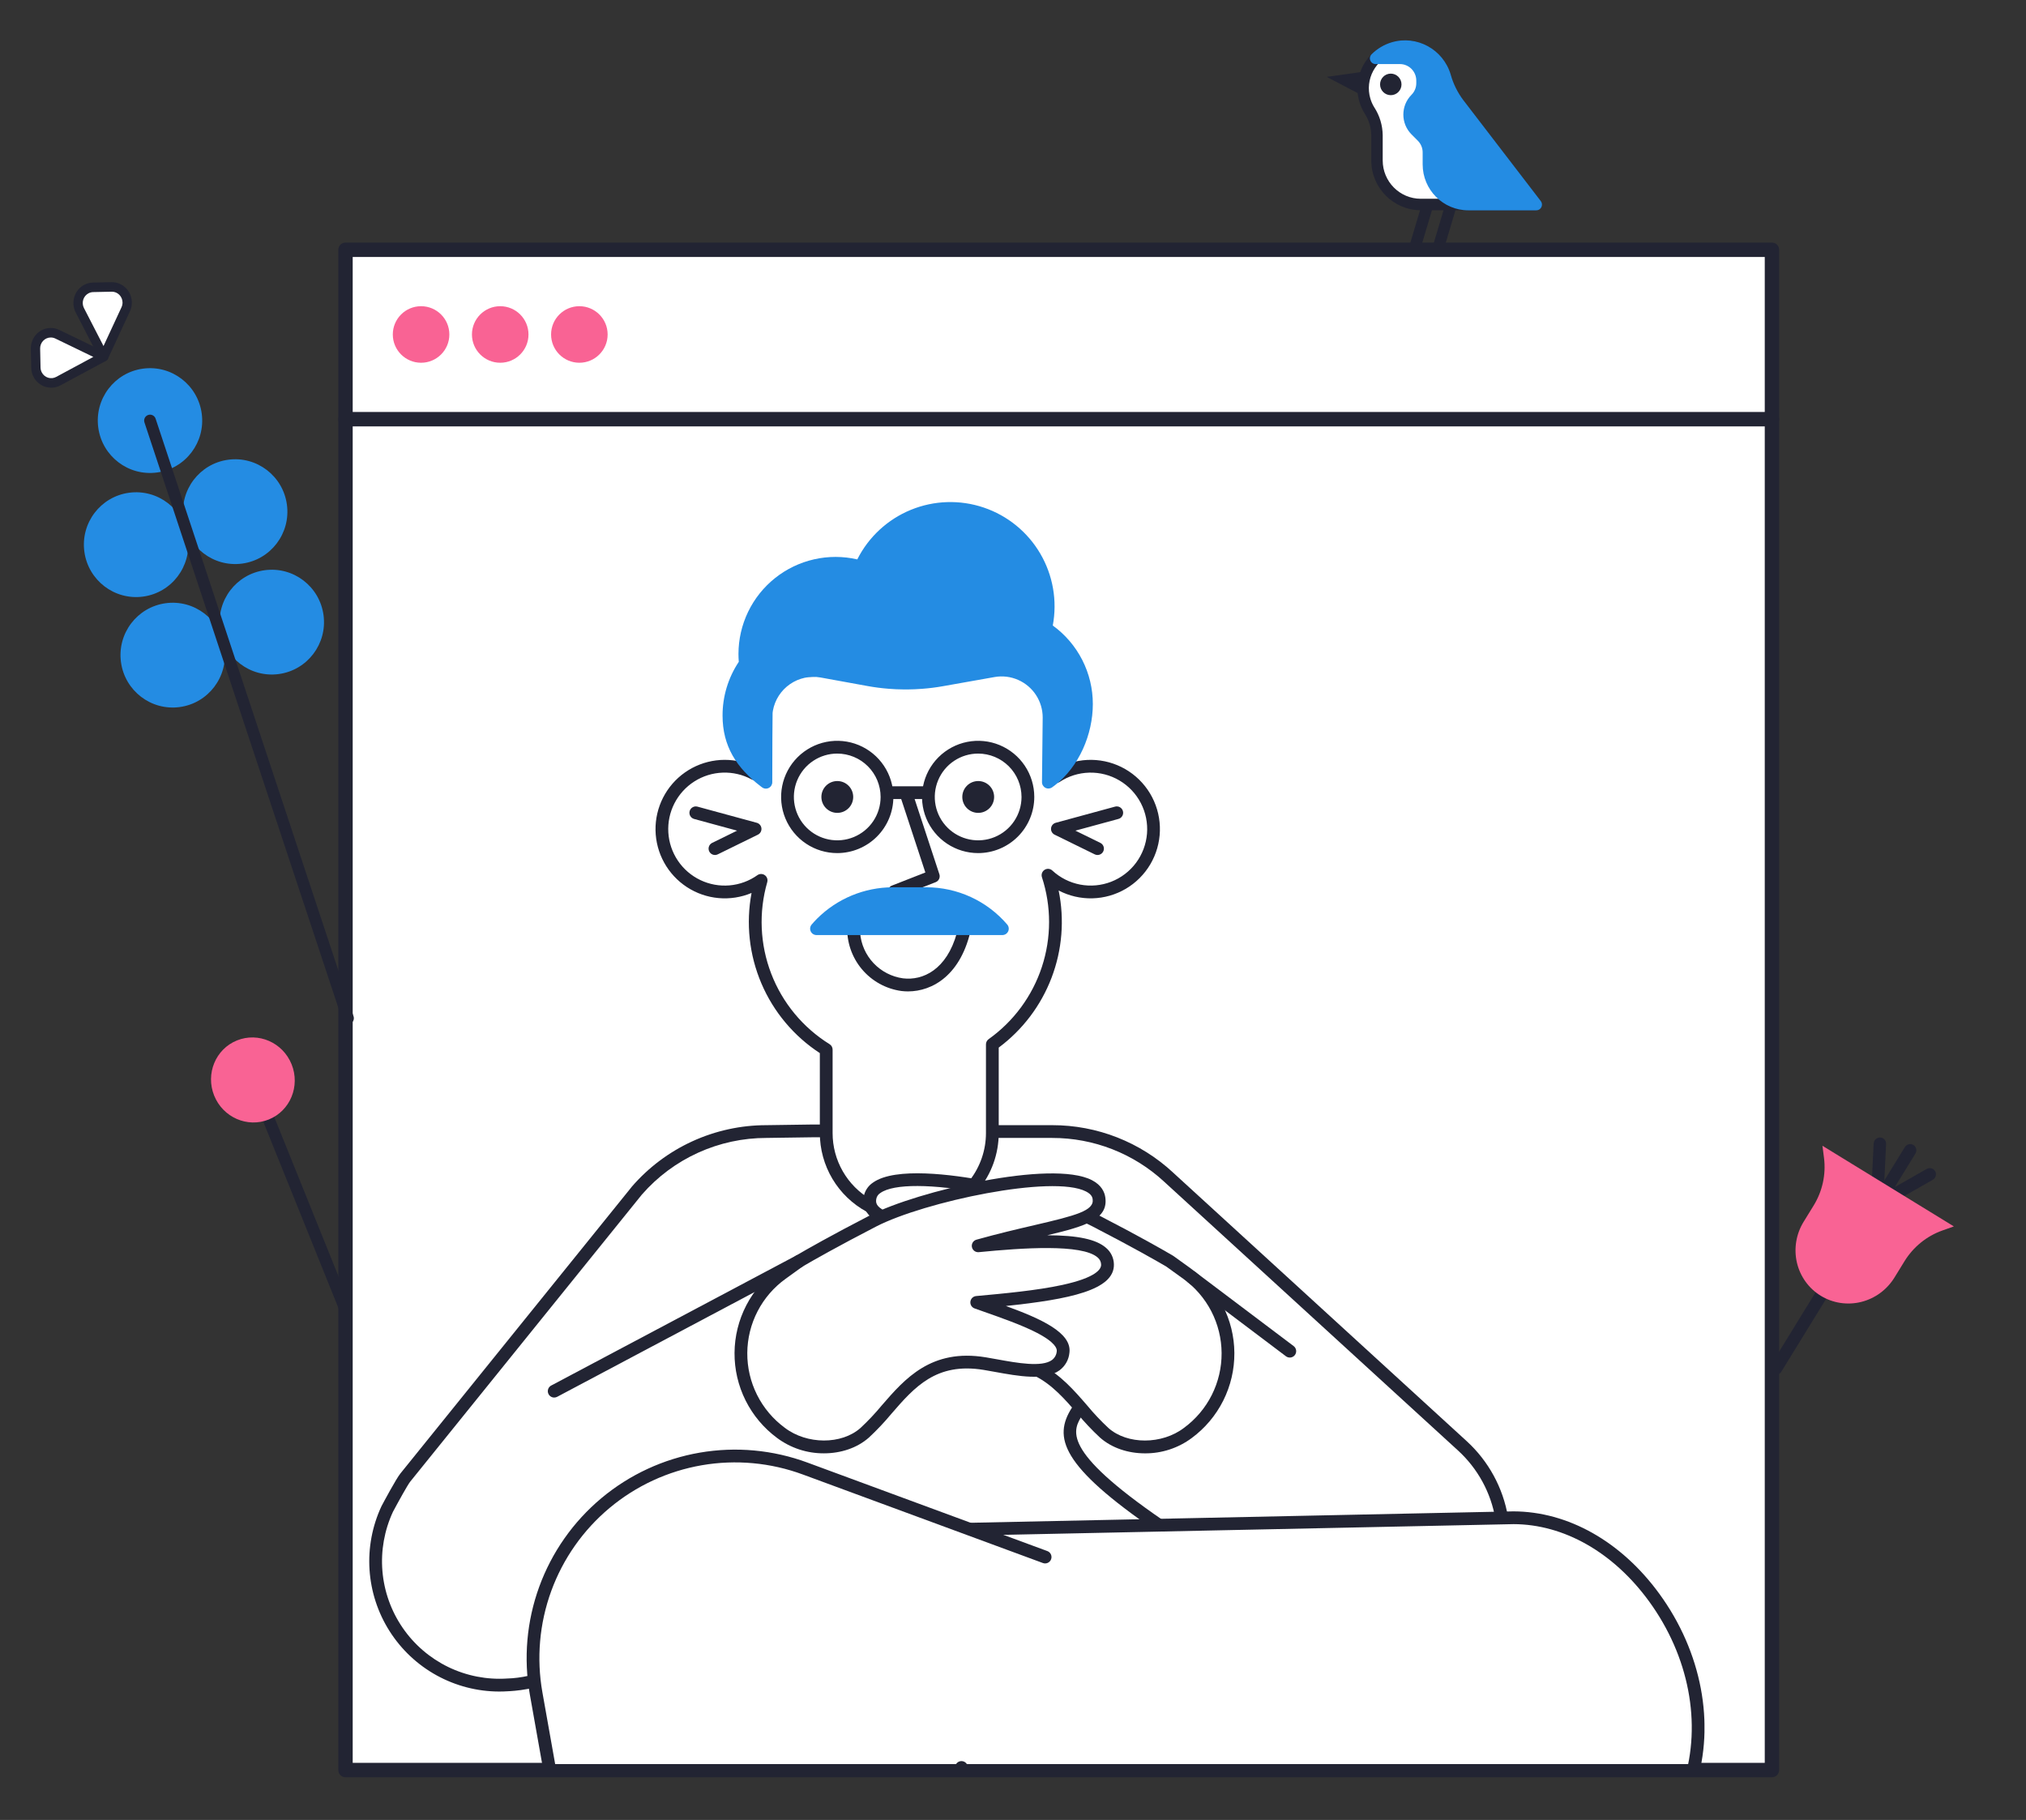 <svg width="246" height="221" viewBox="0 0 246 221" fill="none" xmlns="http://www.w3.org/2000/svg">
<rect x="0" y="0" width="246" height="221" fill="#333333" stroke="none"/>
<g clip-path="url(#clip0_550_46219)">
<path d="M215.155 214.943V30.331H41.953V214.943H215.155Z" fill="white"/>
<path d="M215.154 215.817H41.952C41.72 215.817 41.498 215.724 41.334 215.561C41.17 215.397 41.078 215.175 41.078 214.943V30.332C41.078 30.1 41.17 29.878 41.334 29.714C41.498 29.55 41.72 29.458 41.952 29.458H215.154C215.385 29.458 215.608 29.55 215.771 29.714C215.935 29.878 216.027 30.1 216.027 30.332V214.943C216.027 215.175 215.935 215.397 215.771 215.561C215.608 215.724 215.385 215.817 215.154 215.817ZM42.825 214.069H214.28V31.205H42.825V214.069Z" fill="#222433"/>
<path d="M215.154 51.775H41.952C41.72 51.775 41.498 51.683 41.334 51.519C41.17 51.355 41.078 51.133 41.078 50.901C41.078 50.67 41.17 50.447 41.334 50.284C41.498 50.12 41.72 50.028 41.952 50.028H215.154C215.385 50.028 215.608 50.12 215.771 50.284C215.935 50.447 216.027 50.67 216.027 50.901C216.027 51.133 215.935 51.355 215.771 51.519C215.608 51.683 215.385 51.775 215.154 51.775Z" fill="#222433"/>
<path d="M51.128 44.049C53.024 44.049 54.561 42.512 54.561 40.616C54.561 38.72 53.024 37.183 51.128 37.183C49.232 37.183 47.695 38.72 47.695 40.616C47.695 42.512 49.232 44.049 51.128 44.049Z" fill="#F96394"/>
<path d="M60.737 44.049C62.633 44.049 64.17 42.512 64.17 40.616C64.17 38.72 62.633 37.183 60.737 37.183C58.842 37.183 57.305 38.72 57.305 40.616C57.305 42.512 58.842 44.049 60.737 44.049Z" fill="#F96394"/>
<path d="M70.347 44.049C72.243 44.049 73.78 42.512 73.78 40.616C73.78 38.72 72.243 37.183 70.347 37.183C68.451 37.183 66.914 38.72 66.914 40.616C66.914 42.512 68.451 44.049 70.347 44.049Z" fill="#F96394"/>
</g>
<g clip-path="url(#clip1_550_46219)">
<path d="M102.776 180.964C102.609 180.965 102.447 180.911 102.313 180.812C102.18 180.713 102.081 180.573 102.033 180.414C101.985 180.254 101.989 180.083 102.046 179.927C102.102 179.77 102.208 179.636 102.347 179.544L103.406 178.841C105.217 177.643 106.74 176.057 107.864 174.198C108.989 172.34 109.688 170.255 109.91 168.094C109.917 167.99 109.945 167.889 109.992 167.796C110.039 167.703 110.104 167.62 110.184 167.553C110.263 167.486 110.356 167.436 110.455 167.405C110.555 167.374 110.659 167.364 110.763 167.375C110.867 167.385 110.967 167.417 111.058 167.467C111.149 167.518 111.229 167.586 111.293 167.668C111.358 167.75 111.405 167.844 111.431 167.945C111.458 168.046 111.465 168.151 111.45 168.254C111.205 170.642 110.433 172.947 109.189 175.001C107.946 177.055 106.263 178.807 104.261 180.132L103.202 180.835C103.076 180.919 102.928 180.964 102.776 180.964Z" fill="#222433"/>
<path d="M182.336 184.335C181.755 180.951 180.063 177.858 177.528 175.543L177.526 175.54L141.924 142.971C138.077 139.388 133.013 137.4 127.757 137.407H120.489L98.763 137.325L93.051 137.407C90.059 137.407 87.102 138.052 84.382 139.297C81.661 140.543 79.241 142.36 77.285 144.625L77.34 144.563L49.204 179.431C48.718 180.041 47.018 183.233 47.018 183.233C42.181 193.603 50.235 205.363 61.651 204.597C62.736 204.573 65.702 204.235 66.736 203.202" fill="white"/>
<path d="M60.61 205.407C57.955 205.401 55.343 204.725 53.017 203.444C50.691 202.162 48.726 200.314 47.302 198.072C45.878 195.83 45.041 193.265 44.869 190.615C44.697 187.964 45.196 185.313 46.318 182.905C46.324 182.893 46.33 182.879 46.337 182.869C46.626 182.326 48.096 179.581 48.601 178.948L76.64 144.201C76.659 144.173 76.679 144.146 76.701 144.12C78.729 141.77 81.24 139.885 84.061 138.593C86.883 137.301 89.95 136.632 93.053 136.632L98.754 136.55L120.494 136.632H127.759C133.212 136.624 138.464 138.687 142.456 142.402C142.466 142.412 142.477 142.422 142.486 142.433L178.052 174.969L178.064 174.98C180.726 177.405 182.5 180.652 183.103 184.203C183.138 184.405 183.091 184.613 182.973 184.781C182.854 184.949 182.674 185.063 182.471 185.098C182.269 185.133 182.06 185.086 181.892 184.968C181.725 184.849 181.611 184.669 181.576 184.466C181.03 181.249 179.422 178.309 177.009 176.114L176.997 176.103L141.404 143.543C141.39 143.531 141.378 143.517 141.365 143.506C137.664 140.077 132.804 138.175 127.759 138.183H120.492L98.763 138.101L93.065 138.182C90.201 138.181 87.371 138.793 84.764 139.977C82.157 141.161 79.833 142.89 77.95 145.047L77.946 145.051L49.81 179.918C49.492 180.316 48.36 182.367 47.714 183.579C46.67 185.826 46.229 188.307 46.434 190.776C46.64 193.246 47.486 195.619 48.888 197.662C50.289 199.706 52.199 201.348 54.428 202.429C56.658 203.509 59.131 203.99 61.602 203.824C61.614 203.824 61.626 203.824 61.638 203.822C63.052 203.792 65.486 203.359 66.191 202.655C66.262 202.581 66.348 202.522 66.442 202.481C66.537 202.44 66.638 202.419 66.741 202.418C66.844 202.417 66.946 202.437 67.041 202.476C67.137 202.515 67.223 202.572 67.296 202.645C67.369 202.718 67.426 202.804 67.465 202.9C67.504 202.995 67.524 203.097 67.523 203.2C67.522 203.303 67.501 203.405 67.46 203.499C67.419 203.594 67.36 203.679 67.286 203.751C65.855 205.182 62.037 205.358 61.695 205.371C61.332 205.395 60.97 205.407 60.61 205.407Z" fill="#222433"/>
<path d="M140.776 186.022C140.62 186.023 140.466 185.975 140.337 185.886C128.805 177.972 127.86 174.528 130.153 170.94C130.207 170.854 130.278 170.779 130.362 170.72C130.445 170.662 130.54 170.62 130.639 170.598C130.739 170.575 130.842 170.573 130.943 170.591C131.043 170.609 131.139 170.646 131.225 170.701C131.311 170.756 131.386 170.828 131.444 170.912C131.502 170.995 131.544 171.09 131.565 171.19C131.587 171.29 131.589 171.393 131.57 171.493C131.552 171.594 131.514 171.69 131.458 171.775C130.245 173.676 128.732 176.043 141.214 184.608C141.351 184.701 141.454 184.836 141.508 184.993C141.563 185.149 141.565 185.319 141.516 185.477C141.467 185.635 141.369 185.774 141.235 185.872C141.102 185.97 140.941 186.023 140.775 186.022H140.776Z" fill="#222433"/>
<path d="M128.222 94.315C129.416 93.524 130.809 93.085 132.241 93.047C133.672 93.01 135.086 93.377 136.319 94.105C137.552 94.834 138.556 95.894 139.215 97.166C139.874 98.438 140.162 99.87 140.046 101.298C139.93 102.726 139.415 104.092 138.559 105.241C137.703 106.39 136.542 107.275 135.207 107.794C133.872 108.314 132.418 108.447 131.011 108.18C129.604 107.912 128.301 107.253 127.251 106.28C128.461 109.976 128.458 113.963 127.242 117.658C126.027 121.353 123.662 124.562 120.493 126.817V137.592C120.497 139.934 119.682 142.204 118.19 144.009L105.599 146.463C104.002 145.597 102.669 144.316 101.74 142.754C100.811 141.193 100.32 139.409 100.321 137.592V127.456C96.944 125.36 94.345 122.218 92.918 118.508C91.491 114.798 91.316 110.723 92.418 106.904C91.308 107.691 90.008 108.167 88.652 108.282C87.296 108.398 85.935 108.148 84.708 107.56C83.481 106.972 82.434 106.067 81.674 104.938C80.915 103.809 80.471 102.497 80.389 101.139C80.307 99.781 80.589 98.425 81.207 97.213C81.825 96 82.755 94.975 83.902 94.243C85.049 93.511 86.371 93.1 87.73 93.051C89.09 93.002 90.438 93.317 91.635 93.964L93.086 81.522L127.696 80.747L128.222 94.315Z" fill="white"/>
<path d="M105.598 147.238C105.469 147.238 105.342 147.206 105.228 147.144C103.509 146.211 102.074 144.831 101.073 143.15C100.073 141.469 99.546 139.549 99.546 137.592V127.881C96.395 125.824 93.925 122.878 92.449 119.417C90.973 115.955 90.557 112.133 91.254 108.434C89.988 108.966 88.61 109.179 87.242 109.055C85.874 108.931 84.557 108.474 83.407 107.723C82.257 106.972 81.308 105.951 80.643 104.748C79.978 103.546 79.619 102.199 79.595 100.825C79.571 99.451 79.885 98.093 80.507 96.868C81.13 95.643 82.043 94.59 83.167 93.8C84.291 93.01 85.591 92.507 86.954 92.336C88.317 92.165 89.701 92.331 90.985 92.818L92.313 81.432C92.335 81.246 92.423 81.075 92.561 80.949C92.7 80.823 92.879 80.751 93.066 80.747L127.676 79.972C127.879 79.967 128.076 80.042 128.224 80.182C128.373 80.321 128.46 80.513 128.467 80.716L128.946 93.028C130.244 92.436 131.671 92.184 133.093 92.297C134.515 92.409 135.885 92.881 137.075 93.669C138.264 94.457 139.233 95.534 139.891 96.8C140.549 98.066 140.874 99.478 140.836 100.905C140.798 102.331 140.398 103.724 139.673 104.953C138.948 106.182 137.923 107.206 136.693 107.929C135.463 108.652 134.07 109.05 132.644 109.086C131.218 109.122 129.806 108.795 128.542 108.134C129.268 111.677 128.97 115.353 127.681 118.732C126.393 122.111 124.168 125.052 121.267 127.211V137.592C121.266 140.114 120.39 142.556 118.788 144.503C118.673 144.641 118.514 144.736 118.338 144.77L105.748 147.224C105.698 147.234 105.648 147.238 105.598 147.238ZM92.417 106.129C92.537 106.129 92.655 106.157 92.763 106.211C92.87 106.265 92.964 106.343 93.036 106.439C93.108 106.535 93.157 106.646 93.179 106.764C93.201 106.883 93.194 107.004 93.161 107.12C92.106 110.777 92.275 114.678 93.641 118.23C95.007 121.782 97.497 124.791 100.73 126.798C100.842 126.867 100.934 126.964 100.998 127.079C101.062 127.194 101.096 127.324 101.096 127.456V137.592C101.095 139.223 101.523 140.826 102.336 142.24C103.149 143.654 104.32 144.829 105.73 145.649L117.762 143.304C119.028 141.669 119.716 139.66 119.717 137.592V126.817C119.717 126.693 119.747 126.572 119.804 126.462C119.86 126.352 119.942 126.257 120.043 126.186C123.077 124.027 125.342 120.954 126.506 117.416C127.67 113.878 127.673 110.061 126.513 106.521C126.46 106.358 126.462 106.181 126.52 106.02C126.577 105.858 126.687 105.72 126.831 105.627C126.976 105.534 127.147 105.492 127.318 105.507C127.489 105.522 127.651 105.594 127.776 105.711C128.72 106.585 129.891 107.177 131.155 107.417C132.419 107.657 133.725 107.537 134.924 107.071C136.123 106.604 137.166 105.809 137.935 104.777C138.703 103.745 139.166 102.518 139.271 101.235C139.375 99.952 139.116 98.666 138.524 97.524C137.932 96.381 137.031 95.428 135.923 94.774C134.816 94.119 133.546 93.79 132.26 93.823C130.974 93.856 129.723 94.25 128.65 94.961C128.536 95.037 128.403 95.081 128.266 95.089C128.128 95.097 127.991 95.068 127.869 95.005C127.746 94.942 127.643 94.848 127.569 94.732C127.495 94.616 127.453 94.483 127.448 94.345L126.949 81.538L93.775 82.281L92.402 94.054C92.388 94.18 92.342 94.3 92.27 94.405C92.198 94.509 92.102 94.594 91.99 94.652C91.877 94.711 91.752 94.74 91.626 94.739C91.499 94.738 91.374 94.706 91.263 94.646C90.188 94.063 88.976 93.778 87.753 93.822C86.53 93.865 85.342 94.235 84.31 94.893C83.278 95.55 82.441 96.472 81.886 97.562C81.33 98.652 81.076 99.871 81.15 101.093C81.224 102.314 81.623 103.493 82.306 104.509C82.989 105.524 83.931 106.338 85.034 106.866C86.138 107.395 87.362 107.618 88.581 107.514C89.8 107.41 90.969 106.981 91.966 106.273C92.098 106.179 92.255 106.129 92.417 106.129Z" fill="#222433"/>
<path d="M108.58 109.035C108.399 109.035 108.224 108.972 108.085 108.857C107.946 108.742 107.852 108.582 107.818 108.404C107.785 108.226 107.814 108.043 107.902 107.885C107.989 107.727 108.129 107.604 108.297 107.538L112.359 105.948L109.355 96.817C109.323 96.721 109.311 96.619 109.318 96.517C109.326 96.416 109.353 96.317 109.399 96.226C109.445 96.135 109.508 96.054 109.585 95.987C109.663 95.921 109.752 95.871 109.849 95.839C109.945 95.807 110.047 95.794 110.149 95.802C110.25 95.81 110.349 95.837 110.44 95.883C110.531 95.929 110.612 95.992 110.678 96.069C110.745 96.146 110.795 96.236 110.827 96.333L114.061 106.16C114.123 106.348 114.11 106.553 114.026 106.732C113.942 106.912 113.792 107.052 113.607 107.124L108.862 108.982C108.772 109.017 108.677 109.035 108.58 109.035Z" fill="#222433"/>
<path d="M101.658 102.819C104.994 102.819 107.699 100.114 107.699 96.777C107.699 93.44 104.994 90.734 101.658 90.734C98.322 90.734 95.617 93.44 95.617 96.777C95.617 100.114 98.322 102.819 101.658 102.819Z" fill="white"/>
<path d="M101.659 103.593C100.311 103.593 98.994 103.194 97.873 102.445C96.752 101.695 95.878 100.631 95.363 99.385C94.847 98.139 94.712 96.769 94.975 95.446C95.238 94.124 95.887 92.909 96.84 91.956C97.793 91.002 99.008 90.353 100.33 90.09C101.652 89.827 103.022 89.962 104.268 90.478C105.513 90.994 106.577 91.868 107.326 92.989C108.075 94.11 108.475 95.428 108.475 96.776C108.473 98.584 107.754 100.316 106.476 101.594C105.199 102.872 103.466 103.591 101.659 103.593ZM101.659 91.509C100.618 91.509 99.6 91.818 98.734 92.397C97.868 92.975 97.193 93.798 96.794 94.761C96.396 95.723 96.291 96.782 96.495 97.804C96.698 98.826 97.199 99.764 97.936 100.501C98.672 101.237 99.611 101.739 100.632 101.942C101.654 102.145 102.712 102.041 103.675 101.642C104.637 101.244 105.459 100.569 106.038 99.703C106.616 98.836 106.925 97.818 106.925 96.776C106.924 95.38 106.368 94.041 105.381 93.053C104.394 92.066 103.056 91.511 101.659 91.509Z" fill="#222433"/>
<path d="M118.767 102.819C122.104 102.819 124.808 100.114 124.808 96.777C124.808 93.44 122.104 90.734 118.767 90.734C115.431 90.734 112.727 93.44 112.727 96.777C112.727 100.114 115.431 102.819 118.767 102.819Z" fill="white"/>
<path d="M118.769 103.593C117.421 103.593 116.103 103.194 114.982 102.445C113.861 101.695 112.988 100.631 112.472 99.385C111.956 98.139 111.821 96.769 112.084 95.446C112.347 94.124 112.996 92.909 113.949 91.956C114.903 91.002 116.117 90.353 117.439 90.09C118.761 89.827 120.132 89.962 121.377 90.478C122.622 90.994 123.687 91.868 124.436 92.989C125.185 94.11 125.584 95.428 125.584 96.776C125.582 98.584 124.864 100.316 123.586 101.594C122.308 102.872 120.576 103.591 118.769 103.593ZM118.769 91.509C117.727 91.509 116.709 91.818 115.843 92.397C114.977 92.975 114.302 93.798 113.904 94.761C113.505 95.723 113.401 96.782 113.604 97.804C113.807 98.826 114.309 99.764 115.045 100.501C115.782 101.237 116.72 101.739 117.741 101.942C118.763 102.145 119.822 102.041 120.784 101.642C121.746 101.244 122.569 100.569 123.147 99.703C123.726 98.836 124.035 97.818 124.035 96.776C124.033 95.38 123.478 94.041 122.491 93.053C121.503 92.066 120.165 91.511 118.769 91.509Z" fill="#222433"/>
<path d="M112.428 97.028H108.009C107.804 97.028 107.607 96.946 107.461 96.801C107.316 96.656 107.234 96.459 107.234 96.253C107.234 96.047 107.316 95.85 107.461 95.705C107.607 95.56 107.804 95.478 108.009 95.478H112.428C112.634 95.478 112.831 95.56 112.976 95.705C113.122 95.85 113.203 96.047 113.203 96.253C113.203 96.459 113.122 96.656 112.976 96.801C112.831 96.946 112.634 97.028 112.428 97.028Z" fill="#222433"/>
<path d="M131.957 147.738C132.344 147.908 132.7 148.077 133.024 148.244C138.022 150.827 140.938 152.504 142.039 153.152L144.11 154.646C145.644 155.745 146.896 157.192 147.763 158.868C148.631 160.544 149.09 162.402 149.102 164.29C149.114 166.177 148.68 168.041 147.834 169.728C146.989 171.416 145.756 172.879 144.237 173.998C141.228 176.298 136.604 176.23 134.071 173.983C131.464 171.673 129.468 168.114 126.015 166.396L107.104 147.739C105.988 147.178 105.475 146.497 105.628 145.487C106.053 142.68 112.676 142.856 119.531 144.147" fill="white"/>
<path d="M139.023 176.483C136.987 176.483 135.001 175.843 133.558 174.563C132.589 173.662 131.679 172.699 130.835 171.68C129.32 169.933 127.753 168.126 125.672 167.09C125.599 167.054 125.531 167.006 125.473 166.948L106.647 148.376C106.023 148.054 104.584 147.211 104.864 145.371C104.92 145.012 105.051 144.67 105.248 144.364C105.444 144.059 105.703 143.799 106.006 143.599C108.707 141.681 115.73 142.642 119.676 143.385C119.776 143.404 119.871 143.442 119.956 143.498C120.042 143.554 120.115 143.626 120.172 143.71C120.23 143.794 120.27 143.888 120.291 143.988C120.312 144.088 120.313 144.191 120.294 144.291C120.275 144.391 120.237 144.486 120.181 144.571C120.126 144.657 120.054 144.73 119.97 144.788C119.886 144.845 119.791 144.885 119.691 144.906C119.592 144.927 119.489 144.928 119.389 144.909C113.178 143.74 108.51 143.723 106.902 144.864C106.769 144.943 106.655 145.051 106.568 145.178C106.48 145.306 106.422 145.452 106.396 145.604C106.331 146.033 106.359 146.497 107.453 147.048C107.526 147.084 107.592 147.131 107.649 147.188L126.475 165.76C128.775 166.938 130.417 168.833 132.006 170.666C132.806 171.634 133.667 172.548 134.586 173.404C136.883 175.442 141.087 175.432 143.768 173.384C145.191 172.338 146.346 170.97 147.139 169.392C147.932 167.813 148.34 166.07 148.329 164.303C148.319 162.537 147.89 160.798 147.079 159.229C146.267 157.661 145.096 156.306 143.66 155.277L141.616 153.805C140.562 153.185 137.639 151.503 132.67 148.935C132.333 148.763 131.992 148.602 131.646 148.45C131.553 148.409 131.469 148.35 131.398 148.276C131.328 148.203 131.273 148.116 131.236 148.021C131.199 147.926 131.181 147.825 131.183 147.723C131.186 147.622 131.208 147.521 131.249 147.428C131.29 147.335 131.349 147.251 131.423 147.18C131.496 147.11 131.583 147.055 131.678 147.018C131.772 146.981 131.874 146.963 131.975 146.966C132.077 146.968 132.177 146.99 132.271 147.031C132.646 147.196 133.016 147.371 133.381 147.557C138.434 150.169 141.396 151.875 142.435 152.487C142.455 152.499 142.475 152.512 142.494 152.526L144.566 154.019C146.198 155.19 147.531 156.731 148.455 158.516C149.378 160.301 149.866 162.279 149.879 164.288C149.892 166.298 149.43 168.282 148.529 170.078C147.629 171.875 146.316 173.433 144.699 174.625C143.059 175.844 141.066 176.497 139.023 176.483Z" fill="#222433"/>
<path d="M94.955 154.646C93.421 155.745 92.168 157.192 91.301 158.868C90.433 160.544 89.974 162.402 89.961 164.289C89.949 166.177 90.383 168.04 91.228 169.728C92.074 171.415 93.306 172.879 94.825 173.998C97.837 176.298 102.458 176.23 104.994 173.983C108.902 170.521 111.436 164.248 119.567 165.587C123.234 166.189 128.635 167.653 129.082 164.166C129.394 161.75 123.141 159.774 118.595 158.154C125.517 157.521 134.578 156.681 134.475 153.537C134.372 150.393 127.731 150.396 118.771 151.282C128.426 148.585 133.894 148.497 133.437 145.487C132.685 140.527 112.583 144.88 106.04 148.244C101.042 150.827 98.126 152.504 97.023 153.152L94.955 154.646Z" fill="white"/>
<path d="M100.047 176.481C97.998 176.493 96.001 175.838 94.357 174.615C92.741 173.421 91.431 171.863 90.533 170.067C89.634 168.271 89.174 166.287 89.188 164.279C89.202 162.27 89.691 160.294 90.615 158.51C91.538 156.727 92.871 155.187 94.503 154.017L96.572 152.524C96.591 152.51 96.611 152.497 96.632 152.484C97.94 151.716 100.855 150.053 105.686 147.556C111.318 144.66 127.654 140.787 132.569 143.302C133.753 143.908 134.112 144.762 134.204 145.371C134.609 148.037 131.85 148.893 127.157 150.001C130.916 150.006 133.128 150.504 134.298 151.529C134.588 151.773 134.824 152.076 134.988 152.418C135.152 152.76 135.242 153.133 135.251 153.512C135.354 156.657 129.846 157.778 122.137 158.589C126.39 160.137 130.167 161.829 129.852 164.265C129.813 164.685 129.686 165.093 129.479 165.46C129.271 165.828 128.989 166.148 128.65 166.399C126.877 167.696 123.65 167.109 120.802 166.591C120.332 166.506 119.875 166.422 119.442 166.351C113.674 165.403 111.031 168.452 108.233 171.681C107.388 172.699 106.478 173.662 105.509 174.563C104.066 175.841 102.082 176.481 100.047 176.481ZM97.449 153.802L95.408 155.275L95.406 155.276C93.972 156.305 92.801 157.658 91.989 159.225C91.177 160.793 90.748 162.53 90.737 164.295C90.725 166.06 91.131 167.803 91.921 169.381C92.712 170.96 93.865 172.328 95.286 173.375C97.977 175.43 102.183 175.44 104.481 173.403C105.399 172.548 106.261 171.633 107.061 170.665C109.878 167.415 113.07 163.731 119.693 164.822C120.132 164.894 120.599 164.979 121.078 165.066C123.493 165.505 126.499 166.052 127.734 165.148C127.902 165.02 128.041 164.858 128.142 164.671C128.242 164.485 128.3 164.279 128.314 164.067C128.35 163.788 128.178 163.008 125.808 161.798C124.03 160.89 121.614 160.039 119.48 159.289C119.09 159.152 118.707 159.017 118.335 158.884C118.169 158.825 118.028 158.711 117.935 158.56C117.843 158.41 117.805 158.232 117.827 158.057C117.849 157.882 117.93 157.72 118.057 157.597C118.184 157.474 118.349 157.399 118.525 157.382C121.816 157.081 125.912 156.707 129.004 156.03C133.131 155.126 133.718 154.097 133.7 153.563C133.697 153.396 133.657 153.232 133.583 153.082C133.51 152.932 133.404 152.8 133.274 152.695C131.374 151.029 124.131 151.531 118.847 152.053C118.654 152.072 118.461 152.018 118.306 151.902C118.151 151.785 118.046 151.615 118.01 151.425C117.974 151.234 118.011 151.037 118.114 150.872C118.216 150.708 118.376 150.588 118.563 150.536C121.239 149.788 123.548 149.251 125.584 148.777C130.653 147.597 132.885 147.016 132.671 145.604C132.635 145.367 132.512 145.015 131.862 144.682C127.807 142.608 112.251 145.922 106.395 148.933C101.638 151.393 98.758 153.033 97.449 153.802Z" fill="#222433"/>
<path d="M117.729 185.692L183.778 184.304C197.949 184.343 209.83 201.911 205.154 216.649L182.244 268.075L137.486 262.091L145.172 234.262L110.648 234.462" fill="white"/>
<path d="M182.241 268.85C182.207 268.85 182.172 268.848 182.138 268.843L137.38 262.86C137.27 262.845 137.165 262.807 137.071 262.749C136.977 262.69 136.897 262.612 136.836 262.519C136.775 262.427 136.735 262.323 136.717 262.213C136.7 262.104 136.706 261.992 136.736 261.886L144.148 235.043L110.649 235.237H110.644C110.439 235.238 110.241 235.157 110.096 235.012C109.95 234.867 109.868 234.67 109.867 234.464C109.867 234.259 109.948 234.061 110.093 233.916C110.238 233.77 110.434 233.688 110.64 233.687L145.163 233.487C145.283 233.488 145.401 233.516 145.508 233.568C145.616 233.621 145.71 233.697 145.783 233.791C145.856 233.886 145.906 233.997 145.929 234.115C145.952 234.232 145.947 234.353 145.915 234.469L138.467 261.441L181.77 267.23L204.425 216.373C206.653 209.301 205.082 201.105 200.22 194.44C195.893 188.508 189.898 185.096 183.773 185.079L117.743 186.467C117.537 186.472 117.338 186.394 117.19 186.252C117.042 186.109 116.956 185.914 116.951 185.708C116.947 185.503 117.025 185.304 117.167 185.156C117.309 185.007 117.505 184.921 117.71 184.917L183.758 183.528C190.401 183.547 196.851 187.191 201.472 193.526C206.634 200.602 208.285 209.334 205.889 216.884C205.88 216.911 205.87 216.938 205.858 216.965L182.948 268.391C182.887 268.527 182.788 268.643 182.662 268.725C182.537 268.806 182.391 268.85 182.241 268.85Z" fill="#222433"/>
<path d="M116.743 214.636L125.767 266.579L77.073 272.988L65.096 205.638C64.341 201.382 64.723 197.002 66.203 192.942C67.683 188.881 70.209 185.283 73.526 182.512C76.842 179.742 80.831 177.896 85.09 177.162C89.348 176.428 93.725 176.832 97.777 178.333L126.891 189.072" fill="white"/>
<path d="M77.074 273.764C76.892 273.764 76.716 273.699 76.576 273.582C76.437 273.466 76.343 273.303 76.312 273.124L64.335 205.774C63.556 201.384 63.95 196.866 65.476 192.677C67.003 188.488 69.609 184.777 73.03 181.918C76.451 179.06 80.566 177.156 84.959 176.398C89.351 175.641 93.866 176.058 98.046 177.606L127.159 188.345C127.256 188.38 127.345 188.433 127.42 188.502C127.496 188.571 127.558 188.654 127.601 188.747C127.645 188.84 127.669 188.94 127.674 189.043C127.678 189.145 127.662 189.247 127.626 189.343C127.591 189.44 127.537 189.528 127.467 189.603C127.397 189.678 127.313 189.738 127.22 189.781C127.127 189.823 127.026 189.847 126.923 189.85C126.821 189.853 126.719 189.836 126.623 189.799L97.509 179.061C93.585 177.607 89.346 177.215 85.222 177.926C81.098 178.637 77.235 180.424 74.023 183.107C70.811 185.79 68.365 189.275 66.931 193.207C65.498 197.14 65.128 201.381 65.859 205.502L77.706 272.123L124.866 265.916L115.981 214.769C115.963 214.668 115.964 214.565 115.986 214.465C116.008 214.365 116.049 214.27 116.107 214.186C116.166 214.102 116.241 214.03 116.327 213.975C116.413 213.92 116.51 213.883 116.61 213.865C116.711 213.848 116.815 213.85 116.915 213.873C117.014 213.896 117.109 213.938 117.192 213.997C117.276 214.057 117.347 214.132 117.401 214.219C117.455 214.306 117.491 214.402 117.508 214.503L126.532 266.446C126.55 266.549 126.547 266.655 126.523 266.756C126.499 266.858 126.455 266.954 126.393 267.038C126.331 267.122 126.253 267.193 126.163 267.246C126.073 267.299 125.974 267.334 125.87 267.347L77.174 273.757C77.141 273.761 77.107 273.764 77.074 273.764ZM67.293 169.707C67.12 169.707 66.951 169.65 66.815 169.543C66.679 169.437 66.582 169.288 66.54 169.12C66.498 168.952 66.514 168.775 66.584 168.617C66.654 168.459 66.776 168.329 66.929 168.248L96.66 152.468C96.75 152.42 96.848 152.391 96.949 152.381C97.051 152.371 97.153 152.382 97.25 152.411C97.347 152.441 97.438 152.49 97.516 152.555C97.595 152.62 97.66 152.699 97.708 152.789C97.755 152.879 97.785 152.977 97.794 153.079C97.804 153.18 97.794 153.282 97.764 153.38C97.734 153.477 97.686 153.567 97.621 153.646C97.556 153.724 97.476 153.789 97.386 153.837L67.655 169.617C67.543 169.676 67.419 169.707 67.293 169.707ZM156.605 164.849C156.438 164.849 156.274 164.795 156.14 164.694L144.236 155.717C144.072 155.593 143.964 155.409 143.935 155.205C143.906 155.002 143.96 154.795 144.084 154.631C144.207 154.467 144.391 154.359 144.595 154.33C144.798 154.301 145.005 154.355 145.169 154.479L157.074 163.456C157.204 163.554 157.3 163.69 157.348 163.846C157.397 164.001 157.395 164.168 157.343 164.322C157.292 164.477 157.193 164.611 157.06 164.706C156.928 164.801 156.769 164.852 156.606 164.851L156.605 164.849Z" fill="#222433"/>
<path d="M127.83 75.958C128.392 72.961 127.854 69.862 126.314 67.23C124.774 64.598 122.336 62.611 119.448 61.634C116.56 60.657 113.416 60.756 110.595 61.912C107.774 63.068 105.465 65.204 104.093 67.928C102.367 67.531 100.573 67.528 98.846 67.92C97.119 68.312 95.502 69.088 94.115 70.191C92.729 71.294 91.609 72.695 90.839 74.29C90.069 75.886 89.668 77.634 89.666 79.406C89.666 79.728 89.68 80.052 89.705 80.367C88.415 82.299 87.729 84.572 87.734 86.895C87.734 90.599 89.424 93.239 92.376 95.493L92.531 95.609C92.646 95.696 92.782 95.748 92.926 95.761C93.069 95.774 93.213 95.747 93.342 95.683C93.471 95.618 93.579 95.519 93.655 95.397C93.73 95.274 93.77 95.133 93.77 94.989C93.775 91.502 93.79 86.97 93.809 86.571C93.817 86.477 93.832 86.382 93.848 86.291C94.085 84.99 94.829 83.836 95.915 83.083C97.002 82.329 98.343 82.037 99.644 82.271L105.326 83.305C106.171 83.459 107.023 83.57 107.879 83.637C108.496 83.689 109.134 83.718 109.765 83.72C109.918 83.723 110.072 83.723 110.222 83.72C110.795 83.715 111.368 83.69 111.939 83.646C112.793 83.584 113.642 83.478 114.485 83.328L120.758 82.215C121.731 82.043 122.732 82.165 123.635 82.567C124.518 82.957 125.27 83.596 125.797 84.405C126.324 85.215 126.605 86.16 126.605 87.126L126.52 94.97C126.518 95.114 126.557 95.256 126.631 95.379C126.706 95.502 126.813 95.603 126.941 95.668C127.07 95.734 127.214 95.763 127.357 95.751C127.501 95.739 127.639 95.688 127.755 95.602L128.093 95.353C131.016 93.102 132.693 89.18 132.693 85.495C132.695 83.634 132.255 81.799 131.41 80.141C130.564 78.483 129.337 77.049 127.83 75.958Z" fill="#248CE3"/>
<path d="M86.813 103.824C86.638 103.824 86.468 103.765 86.331 103.656C86.194 103.547 86.097 103.395 86.058 103.225C86.018 103.054 86.037 102.875 86.113 102.717C86.188 102.558 86.314 102.43 86.472 102.353L89.499 100.868L84.279 99.447C84.082 99.392 83.914 99.261 83.812 99.083C83.711 98.905 83.684 98.694 83.738 98.496C83.792 98.298 83.922 98.13 84.1 98.028C84.278 97.926 84.489 97.898 84.686 97.951L91.887 99.912C92.039 99.953 92.175 100.04 92.276 100.16C92.378 100.281 92.44 100.429 92.455 100.586C92.47 100.743 92.437 100.901 92.36 101.038C92.283 101.176 92.166 101.286 92.025 101.356L87.154 103.745C87.048 103.797 86.931 103.824 86.813 103.824ZM133.262 103.824C133.144 103.824 133.027 103.797 132.921 103.745L128.05 101.355C127.909 101.286 127.792 101.175 127.715 101.038C127.638 100.9 127.605 100.743 127.62 100.586C127.635 100.429 127.697 100.281 127.798 100.16C127.9 100.04 128.036 99.953 128.187 99.912L135.388 97.951C135.487 97.923 135.59 97.915 135.692 97.927C135.793 97.939 135.892 97.971 135.981 98.022C136.07 98.072 136.148 98.14 136.211 98.221C136.274 98.302 136.32 98.394 136.347 98.493C136.374 98.592 136.381 98.695 136.368 98.796C136.355 98.898 136.321 98.996 136.27 99.085C136.219 99.173 136.151 99.251 136.069 99.313C135.988 99.375 135.895 99.42 135.796 99.446L130.576 100.867L133.604 102.353C133.761 102.43 133.888 102.558 133.963 102.716C134.038 102.874 134.057 103.054 134.017 103.224C133.978 103.395 133.882 103.547 133.744 103.656C133.607 103.765 133.437 103.824 133.262 103.824V103.824ZM144.79 236.382C144.667 236.382 144.546 236.352 144.437 236.296C144.327 236.24 144.233 236.159 144.161 236.059C144.089 235.959 144.042 235.844 144.024 235.722C144.005 235.601 144.016 235.477 144.055 235.36L148.777 221.254C148.808 221.157 148.858 221.066 148.925 220.988C148.992 220.91 149.073 220.846 149.164 220.799C149.256 220.753 149.356 220.725 149.458 220.718C149.561 220.71 149.663 220.723 149.761 220.756C149.858 220.788 149.948 220.84 150.025 220.908C150.102 220.975 150.165 221.058 150.21 221.15C150.256 221.242 150.282 221.342 150.288 221.445C150.294 221.547 150.28 221.65 150.246 221.747L145.525 235.852C145.473 236.006 145.374 236.14 145.243 236.235C145.111 236.33 144.953 236.381 144.79 236.382Z" fill="#222433"/>
<path d="M101.666 98.709C102.733 98.709 103.598 97.843 103.598 96.776C103.598 95.709 102.733 94.844 101.666 94.844C100.599 94.844 99.734 95.709 99.734 96.776C99.734 97.843 100.599 98.709 101.666 98.709Z" fill="#222433"/>
<path d="M118.776 98.709C119.843 98.709 120.708 97.843 120.708 96.776C120.708 95.709 119.843 94.844 118.776 94.844C117.709 94.844 116.844 95.709 116.844 96.776C116.844 97.843 117.709 98.709 118.776 98.709Z" fill="#222433"/>
<path d="M117.17 112.51C114.864 123.668 103.349 120.141 103.646 112.51H117.17Z" fill="white"/>
<path d="M110.252 120.388C109.986 120.388 109.72 120.372 109.455 120.34C107.577 120.084 105.861 119.137 104.644 117.683C103.427 116.229 102.796 114.374 102.874 112.479C102.881 112.279 102.967 112.089 103.111 111.951C103.255 111.812 103.448 111.734 103.648 111.734H117.173C117.288 111.734 117.401 111.76 117.505 111.809C117.609 111.859 117.701 111.931 117.773 112.02C117.846 112.109 117.898 112.213 117.925 112.325C117.953 112.437 117.955 112.554 117.931 112.666C116.743 118.41 113.219 120.388 110.252 120.388ZM104.436 113.284C104.546 114.659 105.122 115.955 106.069 116.959C107.016 117.962 108.277 118.612 109.643 118.801C112.047 119.095 114.946 117.768 116.189 113.284L104.436 113.284Z" fill="#222433"/>
<path d="M122.414 113.094C122.352 113.229 122.253 113.343 122.129 113.423C122.004 113.503 121.859 113.546 121.711 113.547H99.142C98.995 113.547 98.85 113.504 98.725 113.425C98.6 113.345 98.501 113.232 98.439 113.098C98.377 112.963 98.354 112.814 98.374 112.668C98.394 112.521 98.455 112.383 98.551 112.27C98.752 112.033 98.977 111.787 99.22 111.544C101.655 109.12 104.948 107.754 108.384 107.744H112.47C114.337 107.743 116.183 108.147 117.879 108.927C119.575 109.708 121.083 110.847 122.297 112.265C122.394 112.378 122.457 112.516 122.477 112.663C122.498 112.81 122.476 112.96 122.414 113.094Z" fill="#248CE3"/>
</g>
<g clip-path="url(#clip2_550_46219)">
<path d="M19.065 57.376C22.535 56.905 24.965 53.7 24.494 50.218C24.023 46.736 20.829 44.295 17.36 44.766C13.891 45.237 11.46 48.441 11.931 51.923C12.402 55.406 15.596 57.846 19.065 57.376Z" fill="#248CE3"/>
<path d="M29.409 68.437C32.878 67.966 35.309 64.761 34.838 61.279C34.367 57.797 31.173 55.356 27.704 55.827C24.234 56.298 21.804 59.502 22.275 62.984C22.745 66.466 25.94 68.907 29.409 68.437Z" fill="#248CE3"/>
<path d="M17.378 72.445C20.847 71.974 23.278 68.769 22.807 65.287C22.336 61.805 19.142 59.364 15.672 59.835C12.203 60.306 9.772 63.511 10.243 66.993C10.714 70.475 13.908 72.916 17.378 72.445Z" fill="#248CE3"/>
<path d="M33.854 81.851C37.324 81.38 39.754 78.176 39.283 74.694C38.812 71.212 35.618 68.771 32.149 69.242C28.68 69.713 26.249 72.917 26.72 76.399C27.191 79.881 30.385 82.322 33.854 81.851Z" fill="#248CE3"/>
<path d="M21.823 85.859C25.292 85.388 27.723 82.184 27.252 78.702C26.781 75.22 23.587 72.779 20.118 73.25C16.648 73.721 14.218 76.925 14.689 80.407C15.159 83.889 18.354 86.33 21.823 85.859Z" fill="#248CE3"/>
<path d="M42.347 124.355C42.183 124.377 42.015 124.341 41.874 124.252C41.733 124.164 41.627 124.029 41.575 123.87L17.54 51.297C17.48 51.116 17.494 50.919 17.579 50.749C17.664 50.579 17.813 50.45 17.993 50.39C18.173 50.33 18.369 50.344 18.538 50.43C18.708 50.515 18.837 50.664 18.896 50.845L42.93 123.419C42.99 123.599 42.976 123.796 42.891 123.965C42.806 124.135 42.657 124.264 42.478 124.324C42.435 124.338 42.392 124.349 42.347 124.355Z" fill="#222433"/>
</g>
<g clip-path="url(#clip3_550_46219)">
<path d="M215.203 166.804C215.047 166.693 214.94 166.526 214.903 166.338C214.866 166.149 214.902 165.952 215.004 165.787L224.353 150.583C224.459 150.41 224.628 150.286 224.824 150.237C225.019 150.189 225.225 150.22 225.395 150.325C225.565 150.429 225.686 150.598 225.732 150.794C225.777 150.99 225.743 151.197 225.636 151.37L216.287 166.574C216.181 166.747 216.012 166.871 215.816 166.919C215.621 166.967 215.415 166.936 215.245 166.831C215.23 166.822 215.216 166.813 215.203 166.804ZM227.459 146.877C227.357 146.804 227.274 146.706 227.22 146.593C227.165 146.479 227.139 146.353 227.146 146.226L227.502 138.863C227.511 138.661 227.6 138.47 227.749 138.332C227.898 138.195 228.094 138.121 228.294 138.128C228.495 138.135 228.683 138.222 228.818 138.369C228.953 138.517 229.023 138.713 229.013 138.915L228.658 146.279C228.651 146.416 228.608 146.549 228.533 146.664C228.458 146.779 228.353 146.873 228.231 146.934C228.108 146.995 227.972 147.022 227.836 147.012C227.7 147.002 227.57 146.956 227.46 146.877L227.459 146.877Z" fill="#222433"/>
<path d="M227.454 146.876C227.298 146.766 227.191 146.599 227.153 146.41C227.116 146.221 227.152 146.024 227.254 145.859L231.287 139.298C231.34 139.212 231.409 139.138 231.489 139.078C231.57 139.019 231.662 138.976 231.758 138.952C231.954 138.904 232.159 138.935 232.33 139.04C232.5 139.144 232.621 139.313 232.666 139.509C232.712 139.705 232.677 139.912 232.571 140.085L230.075 144.145L233.946 141.946C234.033 141.896 234.129 141.864 234.228 141.852C234.327 141.84 234.427 141.847 234.522 141.873C234.617 141.9 234.706 141.945 234.784 142.007C234.862 142.068 234.926 142.144 234.974 142.231C235.022 142.318 235.052 142.414 235.063 142.513C235.074 142.613 235.065 142.713 235.037 142.81C235.01 142.906 234.963 142.996 234.901 143.075C234.839 143.154 234.762 143.22 234.675 143.27L228.26 146.914C228.135 146.985 227.993 147.019 227.85 147.013C227.707 147.006 227.57 146.959 227.454 146.876Z" fill="#222433"/>
<path d="M219 148.363L220.219 146.383C221.284 144.651 221.727 142.61 221.473 140.606L221.286 139.134L237.241 148.926L235.842 149.423C233.937 150.102 232.314 151.419 231.248 153.152L230.029 155.132C229.577 155.867 228.987 156.507 228.293 157.016C227.599 157.525 226.814 157.892 225.983 158.098C225.152 158.304 224.291 158.343 223.449 158.214C222.607 158.085 221.802 157.791 221.078 157.347L221.075 157.345C219.612 156.448 218.572 154.999 218.182 153.315C217.793 151.631 218.086 149.851 218.998 148.367L219 148.363Z" fill="#F96394"/>
</g>
<g clip-path="url(#clip4_550_46219)">
<path d="M42.146 159.514C41.968 159.586 41.767 159.583 41.59 159.505C41.412 159.428 41.271 159.282 41.198 159.1L30.034 131.413C29.961 131.231 29.961 131.028 30.035 130.848C30.11 130.669 30.251 130.528 30.429 130.456C30.608 130.384 30.807 130.387 30.985 130.464C31.163 130.542 31.304 130.688 31.377 130.87L42.541 158.557C42.614 158.739 42.614 158.942 42.539 159.121C42.465 159.301 42.324 159.442 42.146 159.514Z" fill="#222433"/>
<path d="M32.641 135.94C35.237 134.89 36.475 131.891 35.407 129.241C34.338 126.59 31.367 125.292 28.771 126.342C26.175 127.392 24.937 130.391 26.005 133.042C27.074 135.692 30.045 136.99 32.641 135.94Z" fill="#F96394"/>
</g>
<g clip-path="url(#clip5_550_46219)">
<path d="M4.352 44.641L4.305 42.344C4.283 41.295 5.097 40.427 6.123 40.404C6.412 40.398 6.699 40.461 6.96 40.587L12.592 43.314L7.079 46.282C6.17 46.771 5.045 46.414 4.566 45.485C4.432 45.224 4.359 44.935 4.352 44.641Z" fill="white"/>
<path d="M6.219 47.08C5.977 47.08 5.734 47.043 5.497 46.968C5.192 46.872 4.909 46.715 4.664 46.507C4.419 46.299 4.216 46.043 4.069 45.754C3.894 45.414 3.799 45.037 3.79 44.654V44.653L3.743 42.356C3.735 42.031 3.791 41.707 3.906 41.404C4.022 41.101 4.195 40.824 4.416 40.589C4.636 40.354 4.899 40.165 5.191 40.034C5.482 39.903 5.796 39.832 6.115 39.826C6.492 39.818 6.865 39.9 7.206 40.065L12.838 42.791C12.933 42.837 13.014 42.909 13.071 42.999C13.128 43.09 13.159 43.194 13.162 43.302C13.164 43.409 13.137 43.515 13.083 43.608C13.03 43.7 12.952 43.776 12.859 43.826L7.346 46.794C6.999 46.981 6.612 47.08 6.219 47.08ZM4.922 44.629C4.927 44.833 4.977 45.034 5.071 45.215C5.149 45.369 5.257 45.506 5.388 45.617C5.519 45.728 5.67 45.812 5.832 45.863C5.995 45.914 6.165 45.933 6.335 45.917C6.504 45.901 6.669 45.851 6.819 45.77L11.331 43.341L6.721 41.11C6.54 41.022 6.34 40.978 6.139 40.983C5.969 40.986 5.802 41.023 5.647 41.093C5.491 41.163 5.351 41.264 5.234 41.39C5.116 41.514 5.024 41.662 4.962 41.824C4.9 41.986 4.871 42.158 4.875 42.332L4.922 44.629Z" fill="#222433"/>
<path d="M11.3 34.891L13.548 34.843C14.575 34.824 15.423 35.66 15.441 36.71C15.446 37.002 15.385 37.292 15.263 37.556L12.593 43.314L9.689 37.673C9.213 36.743 9.564 35.594 10.475 35.107C10.73 34.971 11.012 34.897 11.3 34.891Z" fill="white"/>
<path d="M12.595 43.892C12.492 43.892 12.391 43.863 12.303 43.809C12.215 43.754 12.143 43.676 12.095 43.583L9.191 37.943C8.57 36.73 9.029 35.228 10.215 34.594C10.548 34.417 10.916 34.32 11.291 34.312L13.539 34.264C14.878 34.24 15.986 35.332 16.009 36.7C16.016 37.081 15.936 37.458 15.777 37.803L13.107 43.561C13.062 43.658 12.991 43.741 12.903 43.799C12.815 43.858 12.712 43.89 12.607 43.892L12.595 43.892ZM13.584 35.42L13.56 35.421L11.315 35.469H11.314C11.114 35.473 10.918 35.525 10.74 35.62C10.436 35.782 10.208 36.062 10.105 36.397C10.003 36.731 10.035 37.094 10.193 37.405L12.569 42.02L14.754 37.308C14.838 37.126 14.881 36.922 14.878 36.72C14.871 36.373 14.732 36.043 14.49 35.8C14.248 35.557 13.923 35.421 13.584 35.42Z" fill="#222433"/>
</g>
<g clip-path="url(#clip6_550_46219)">
<path d="M174.557 31.061C174.449 31.061 174.343 31.035 174.246 30.986C174.149 30.938 174.065 30.867 174.001 30.779C173.936 30.692 173.893 30.591 173.874 30.484C173.856 30.377 173.862 30.267 173.893 30.163L175.511 24.741C175.537 24.652 175.579 24.57 175.637 24.498C175.694 24.426 175.765 24.366 175.846 24.322C175.926 24.277 176.014 24.25 176.106 24.24C176.197 24.231 176.289 24.24 176.377 24.266C176.465 24.293 176.546 24.336 176.617 24.395C176.688 24.453 176.747 24.526 176.79 24.607C176.833 24.689 176.859 24.778 176.868 24.869C176.876 24.961 176.866 25.054 176.839 25.142L175.221 30.564C175.178 30.707 175.09 30.833 174.971 30.922C174.851 31.012 174.706 31.06 174.557 31.061ZM171.917 30.347C171.809 30.347 171.703 30.322 171.606 30.273C171.51 30.224 171.426 30.153 171.361 30.066C171.297 29.979 171.254 29.877 171.235 29.77C171.216 29.663 171.222 29.553 171.253 29.449L172.69 24.633C172.743 24.456 172.864 24.307 173.026 24.219C173.188 24.131 173.377 24.112 173.553 24.165C173.73 24.218 173.877 24.34 173.965 24.503C174.052 24.666 174.071 24.857 174.018 25.034L172.581 29.85C172.538 29.994 172.451 30.119 172.331 30.209C172.211 30.299 172.066 30.347 171.917 30.347ZM166.029 8.638L161.094 9.335L165.897 11.857L166.029 8.638Z" fill="#222433"/>
<path d="M166.299 13.429C166.876 14.326 167.188 15.368 167.2 16.437V19.486C167.2 22.439 169.579 24.833 172.514 24.833H186.525L177.112 12.566C176.364 11.573 175.808 10.448 175.471 9.249C174.67 6.542 171.84 5.001 169.149 5.807C166.459 6.613 164.927 9.461 165.728 12.168C165.859 12.608 166.048 13.029 166.29 13.419L166.299 13.429Z" fill="white"/>
<path d="M186.522 25.53H172.511C169.199 25.53 166.504 22.819 166.504 19.486V16.437C166.493 15.519 166.228 14.622 165.739 13.847C165.725 13.828 165.711 13.809 165.699 13.789C165.424 13.346 165.209 12.868 165.061 12.367C164.152 9.295 165.896 6.053 168.949 5.138C172.001 4.224 175.224 5.979 176.133 9.05C176.445 10.169 176.964 11.219 177.661 12.145L187.07 24.407C187.149 24.51 187.198 24.633 187.211 24.763C187.224 24.893 187.201 25.023 187.144 25.14C187.087 25.258 186.998 25.356 186.888 25.425C186.778 25.494 186.651 25.53 186.522 25.53ZM166.851 13.012C166.861 13.024 166.87 13.037 166.878 13.05C167.526 14.057 167.877 15.229 167.89 16.428V19.486C167.89 22.05 169.963 24.136 172.511 24.136H185.111L176.56 12.992C175.758 11.929 175.161 10.723 174.801 9.438C174.113 7.114 171.664 5.78 169.344 6.475C167.024 7.17 165.699 9.635 166.39 11.969C166.498 12.335 166.653 12.686 166.851 13.012Z" fill="#222433"/>
<path d="M168.871 11.557C169.589 11.557 170.172 10.972 170.172 10.249C170.172 9.526 169.589 8.94 168.871 8.94C168.153 8.94 167.57 9.526 167.57 10.249C167.57 10.972 168.153 11.557 168.871 11.557Z" fill="#222433"/>
<path d="M187.087 24.419L177.678 12.157C176.981 11.231 176.462 10.181 176.15 9.063C175.247 5.99 172.027 4.229 168.973 5.138C168.056 5.412 167.22 5.91 166.541 6.588C166.443 6.685 166.377 6.809 166.35 6.945C166.322 7.08 166.336 7.221 166.388 7.348C166.441 7.476 166.529 7.585 166.644 7.662C166.758 7.739 166.892 7.78 167.029 7.78H169.979C171.074 7.781 171.965 8.678 171.967 9.779V10.098C171.968 10.361 171.917 10.621 171.817 10.864C171.717 11.107 171.57 11.327 171.384 11.513C170.068 12.837 170.068 14.992 171.385 16.317L172.158 17.092C172.343 17.278 172.49 17.499 172.59 17.742C172.69 17.986 172.742 18.247 172.741 18.51V19.963C172.741 23.04 175.228 25.542 178.286 25.542H186.539C186.669 25.542 186.796 25.506 186.906 25.437C187.016 25.368 187.104 25.27 187.161 25.152C187.218 25.035 187.242 24.905 187.229 24.775C187.216 24.645 187.167 24.522 187.087 24.419Z" fill="#248CE3"/>
</g>
<defs>
<clipPath id="clip0_550_46219">
<rect width="174.949" height="186.359" fill="white" transform="translate(41.078 29.458)"/>
</clipPath>
<clipPath id="clip1_550_46219">
<rect width="162.148" height="153.252" fill="white" transform="translate(44.812 60.963)"/>
</clipPath>
<clipPath id="clip2_550_46219">
<rect width="27.745" height="82.226" fill="white" transform="matrix(0.991 -0.135 0.134 0.991 7.422 46.116)"/>
</clipPath>
<clipPath id="clip3_550_46219">
<rect width="18.68" height="32.556" fill="white" transform="matrix(0.815 0.579 -0.578 0.816 225.031 133.852)"/>
</clipPath>
<clipPath id="clip4_550_46219">
<rect width="10.141" height="35.767" fill="white" transform="matrix(0.927 -0.375 0.374 0.927 24.07 128.243)"/>
</clipPath>
<clipPath id="clip5_550_46219">
<rect width="12.268" height="12.816" fill="white" transform="translate(3.742 34.264)"/>
</clipPath>
<clipPath id="clip6_550_46219">
<rect width="26.136" height="26.165" fill="white" transform="translate(161.094 4.896)"/>
</clipPath>
</defs>
</svg>
